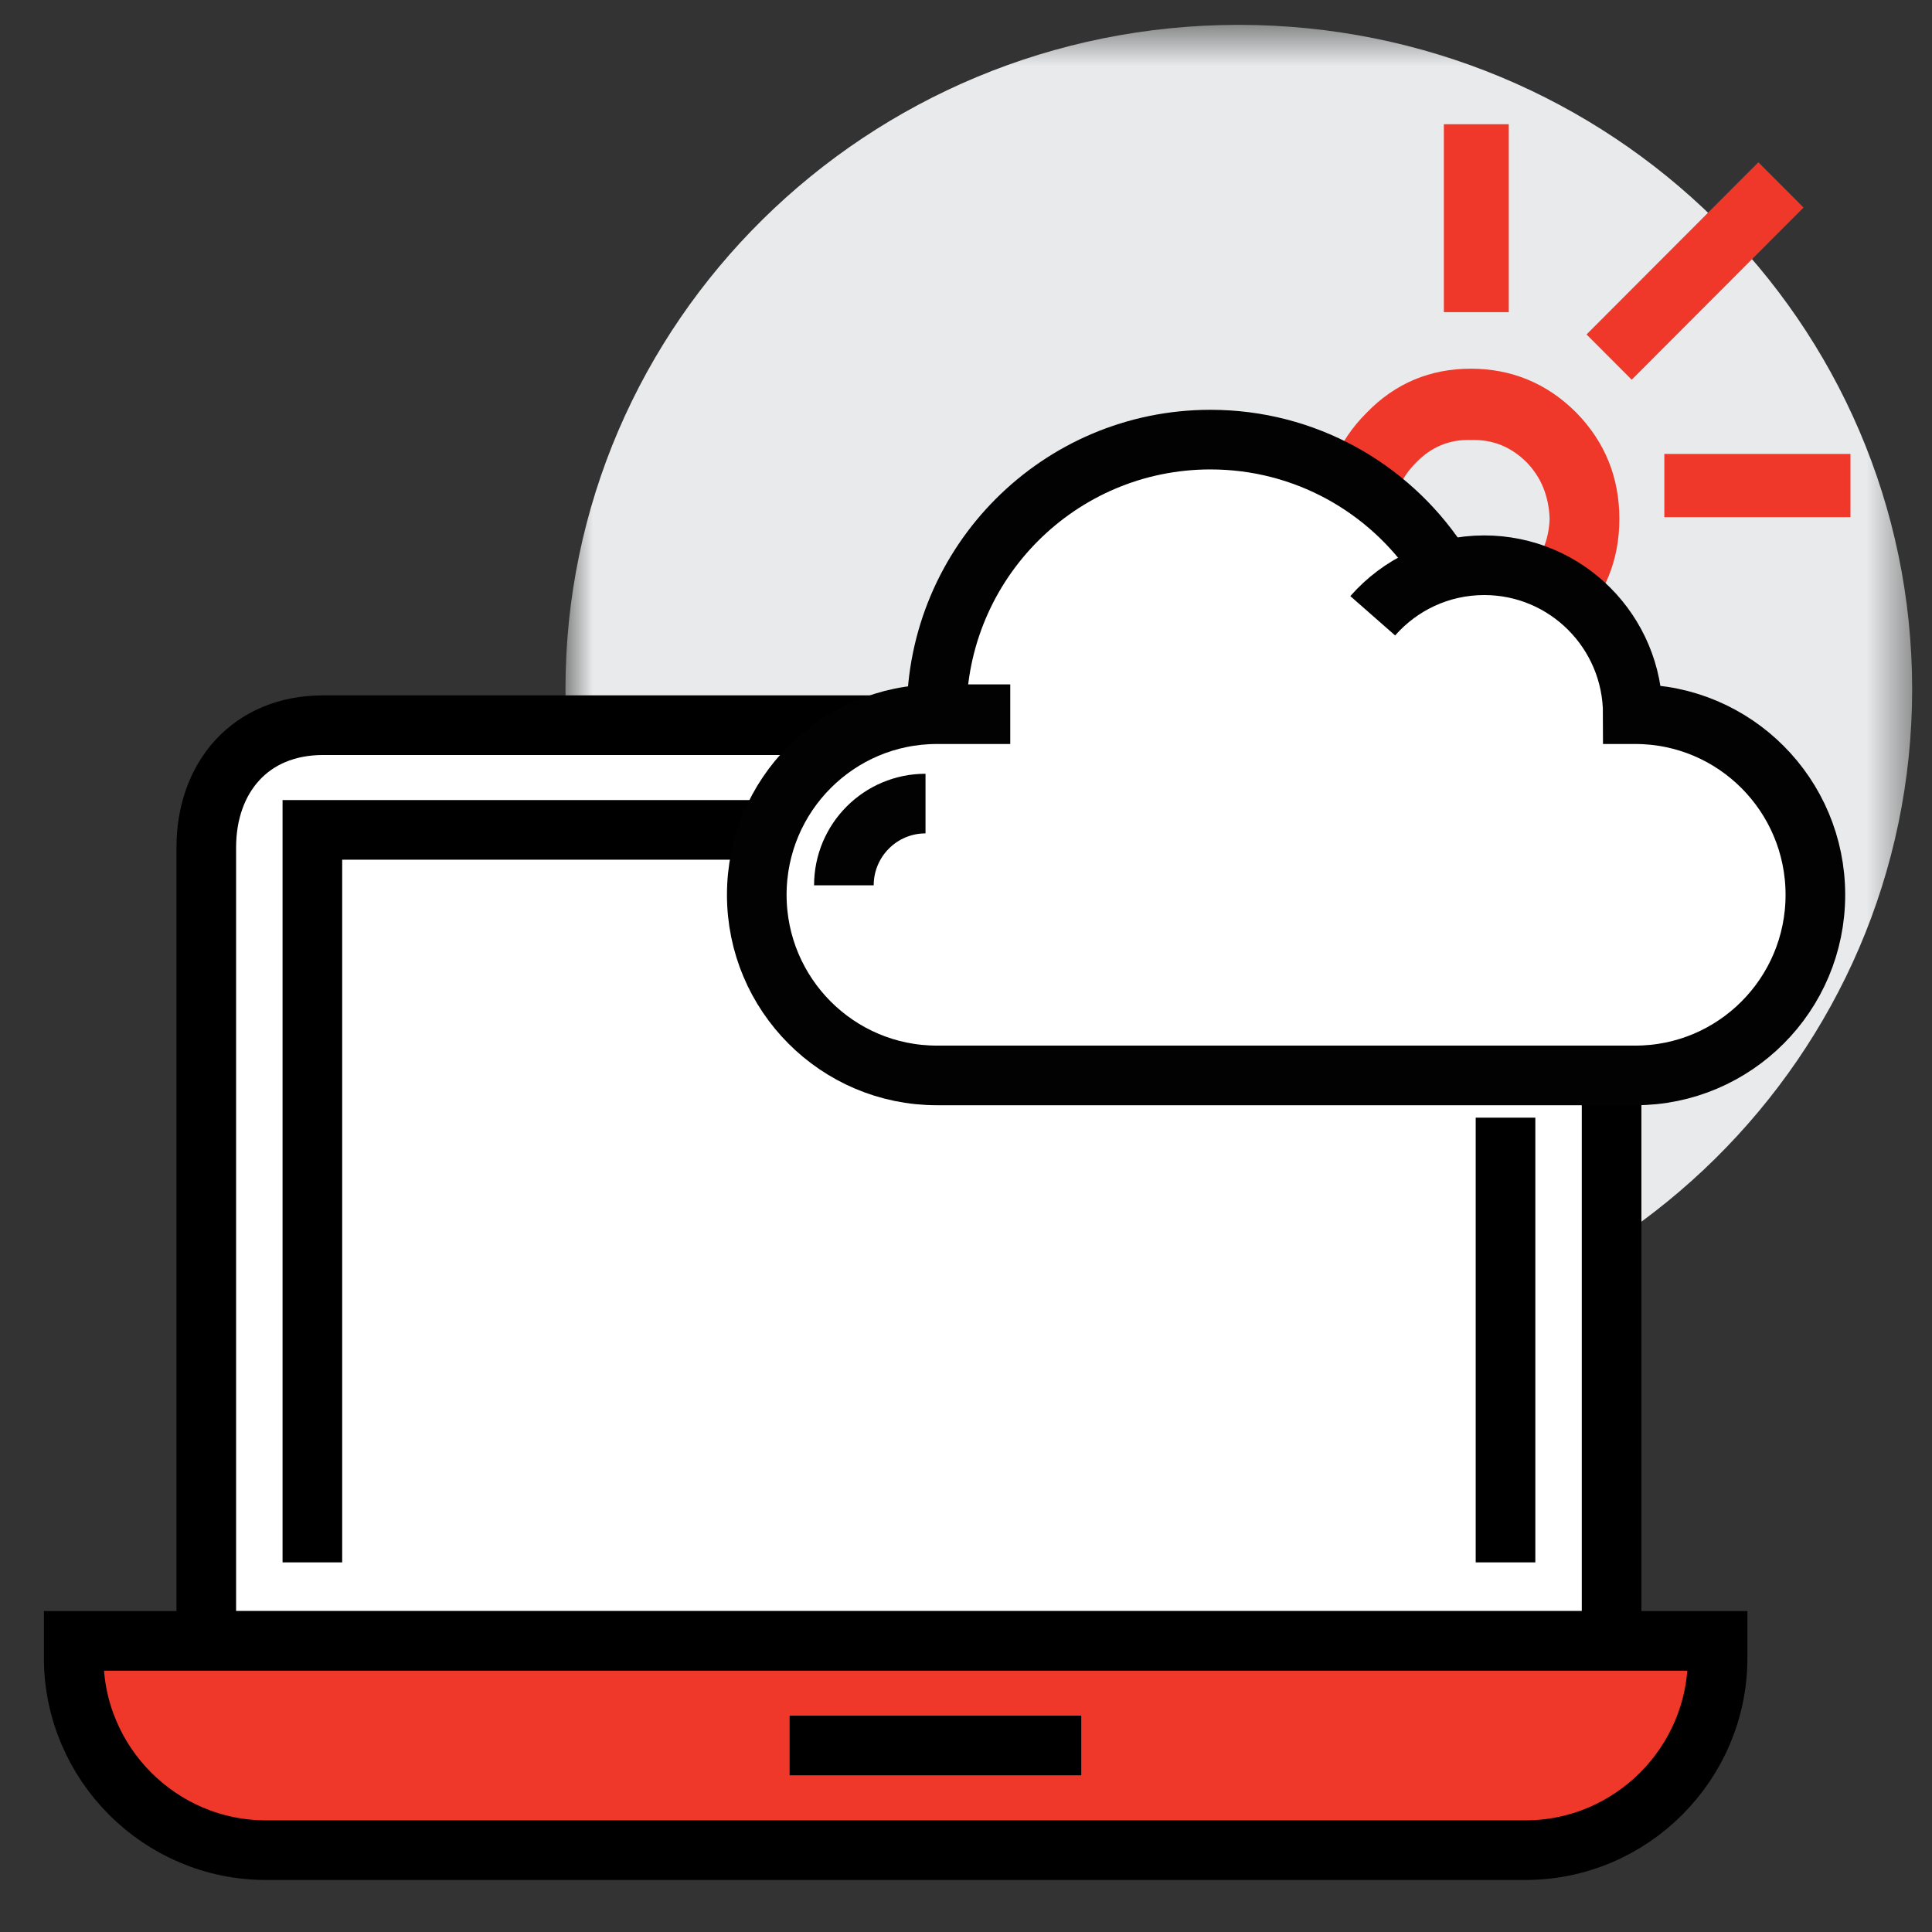 <svg width="44" height="44" viewBox="0 0 44 44" fill="none" xmlns="http://www.w3.org/2000/svg">
<rect x="0" y="0" width="44" height="44" fill="#333333" stroke="none"/>
<mask id="mask0_1239_11969" style="mask-type:alpha" maskUnits="userSpaceOnUse" x="12" y="0" width="32" height="31">
<path d="M12.878 0.566H43.547V30.825H12.878V0.566Z" fill="white"/>
</mask>
<g mask="url(#mask0_1239_11969)">
<path fill-rule="evenodd" clip-rule="evenodd" d="M43.548 15.696C43.548 24.051 36.682 30.825 28.212 30.825C19.745 30.825 12.878 24.051 12.878 15.696C12.878 7.339 19.745 0.566 28.212 0.566C36.682 0.566 43.548 7.339 43.548 15.696Z" fill="#E9EAEB"/>
</g>
<path fill-rule="evenodd" clip-rule="evenodd" d="M32.883 7.109H34.361V2.829H32.883V7.109ZM36.132 7.617L37.161 8.648L41.075 4.727L40.046 3.696L36.132 7.617ZM31.128 9.396C30.455 10.067 30.13 10.878 30.13 11.817C30.13 12.754 30.455 13.563 31.128 14.221C31.78 14.892 32.576 15.236 33.497 15.236C34.417 15.236 35.228 14.892 35.898 14.221C36.554 13.563 36.88 12.754 36.88 11.817C36.88 10.878 36.554 10.067 35.898 9.396C35.228 8.725 34.417 8.397 33.497 8.397C32.576 8.397 31.78 8.725 31.128 9.396ZM34.775 10.536C35.102 10.878 35.273 11.301 35.292 11.817C35.273 12.3 35.102 12.722 34.759 13.082C34.417 13.441 33.997 13.611 33.497 13.611C33.014 13.611 32.594 13.441 32.25 13.082C31.906 12.722 31.719 12.3 31.719 11.817C31.719 11.301 31.906 10.878 32.25 10.536C32.594 10.177 33.014 10.005 33.497 10.021C33.997 10.005 34.417 10.177 34.775 10.536ZM37.904 11.778H42.143V10.338H37.904V11.778Z" fill="#EF3829"/>
<path fill-rule="evenodd" clip-rule="evenodd" d="M33.774 16.516C35.433 16.516 36.703 17.763 36.703 19.299V37.37H4.698V19.299C4.698 17.71 5.699 16.516 7.356 16.516H33.774Z" fill="white"/>
<path fill-rule="evenodd" clip-rule="evenodd" d="M33.774 16.516C35.433 16.516 36.703 17.763 36.703 19.299V37.37H4.698V19.299C4.698 17.71 5.699 16.516 7.356 16.516H33.774Z" stroke="black" stroke-width="1.358"/>
<path fill-rule="evenodd" clip-rule="evenodd" d="M39.117 37.37H1.679V37.759C1.679 40.167 3.648 42.136 6.055 42.136H34.741C37.148 42.136 39.117 40.167 39.117 37.759V37.37Z" fill="#EF3829"/>
<path fill-rule="evenodd" clip-rule="evenodd" d="M39.117 37.37H1.679V37.759C1.679 40.167 3.648 42.136 6.055 42.136H34.741C37.148 42.136 39.117 40.167 39.117 37.759V37.37Z" stroke="black" stroke-width="1.358"/>
<path d="M17.983 39.752H24.625" stroke="black" stroke-width="1.358"/>
<path d="M34.287 25.454V35.582" stroke="black" stroke-width="1.358"/>
<path d="M7.114 35.582V18.9H17.983" stroke="black" stroke-width="1.358"/>
<path fill-rule="evenodd" clip-rule="evenodd" d="M41.343 20.505C41.343 21.581 40.888 22.378 40.137 23.091C39.401 23.789 38.37 24.056 37.237 24.056H21.334C19.075 24.056 17.235 22.113 17.235 19.962C17.235 18.886 17.691 17.817 18.434 17.111C19.178 16.406 20.201 15.924 21.327 15.924C21.327 12.656 24.123 9.984 27.567 9.984C29.819 9.984 31.787 11.299 32.877 12.996C35.297 12.552 36.9 13.62 37.243 16.262C39.51 16.262 41.343 18.355 41.343 20.505Z" fill="white"/>
<path d="M21.33 16.265C21.33 12.812 24.122 10.012 27.567 10.012C29.719 10.012 31.617 11.105 32.737 12.768" stroke="#020202" stroke-width="1.358"/>
<path d="M31.263 14.024C31.883 13.318 32.791 12.873 33.803 12.873C35.671 12.873 37.186 14.392 37.186 16.265H37.242C39.508 16.265 41.344 18.107 41.344 20.379C41.344 22.65 39.508 24.492 37.242 24.492H21.337C19.072 24.492 17.235 22.65 17.235 20.379C17.235 18.107 19.072 16.265 21.337 16.265H23.008" stroke="#020202" stroke-width="1.358"/>
<path d="M19.219 20.163C19.219 19.135 20.051 18.301 21.078 18.301" stroke="#020202" stroke-width="1.358"/>
</svg>
